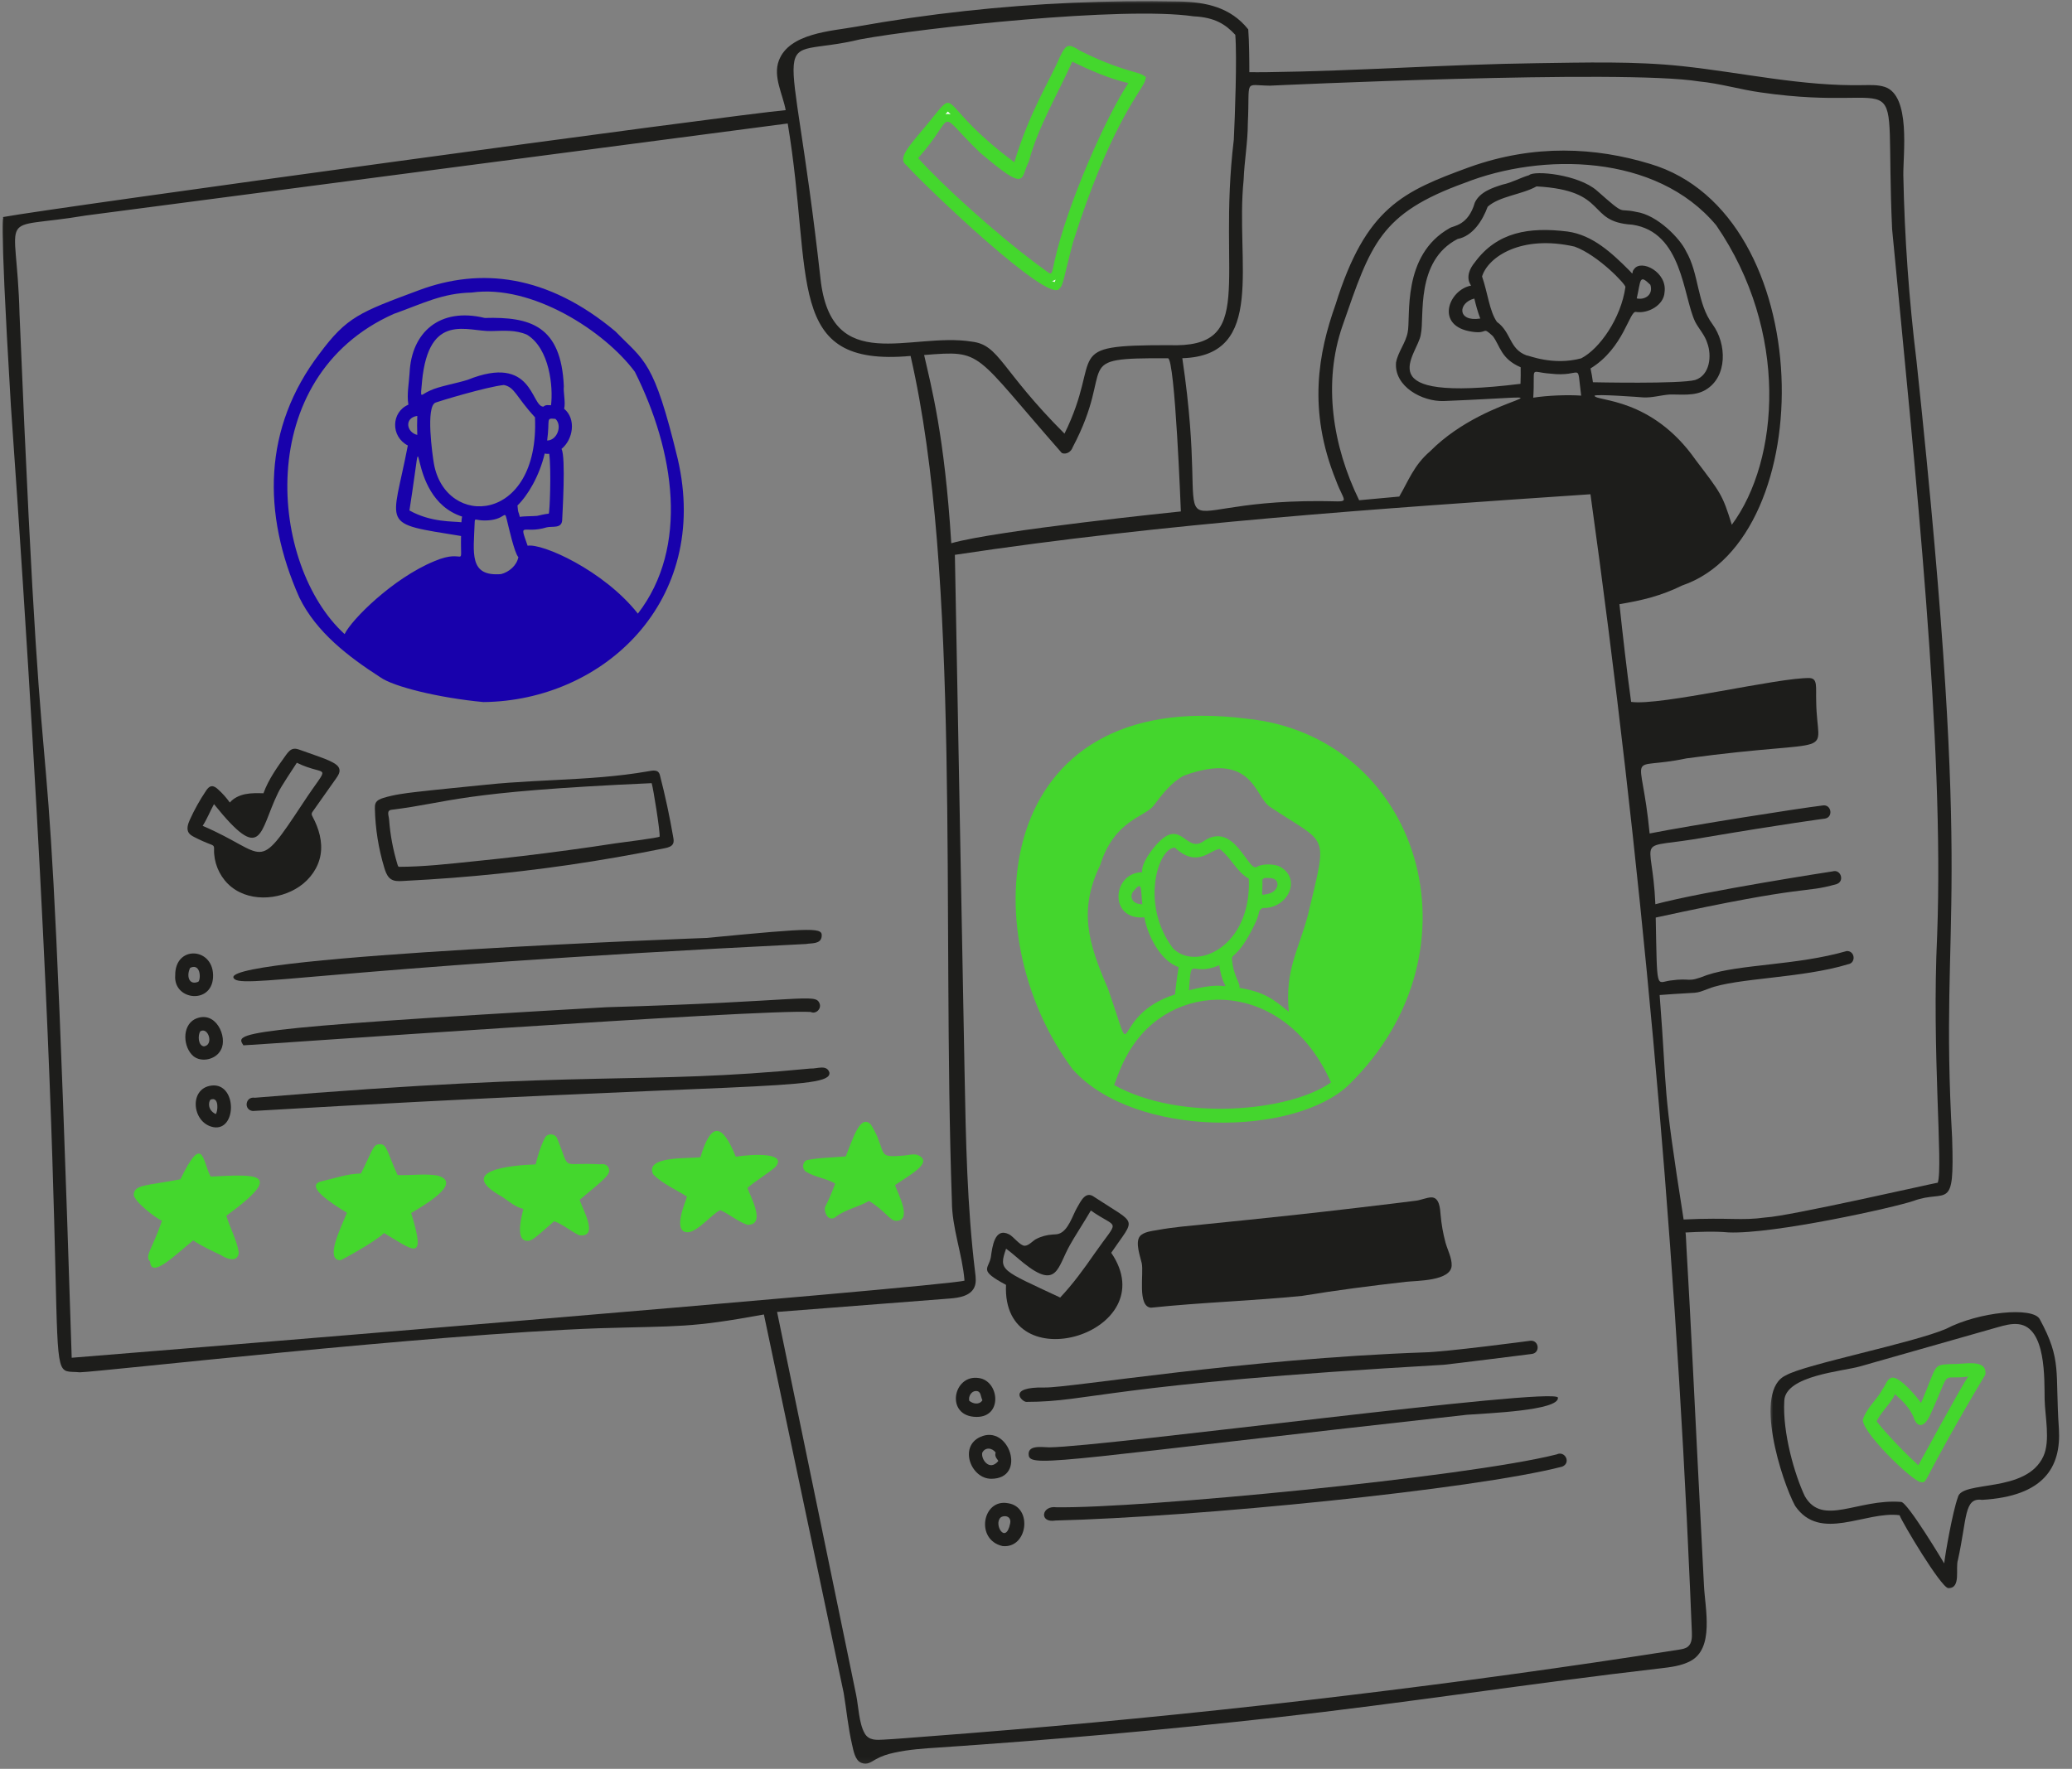 <svg width="267" height="228" viewBox="0 0 267 228" fill="none" xmlns="http://www.w3.org/2000/svg">
<rect x="0" y="0" width="267" height="228" fill="#808080" stroke="none"/>
<path d="M247.198 188.869C244.286 186.187 242.167 183.692 241.828 183.192C242.443 181.927 243.583 180.989 244.198 179.713C245.146 180.536 246.083 181.484 246.583 182.656C246.989 183.994 247.943 184.203 248.807 182.208C251.583 176.088 249.896 177.963 253.614 177.432C252.599 178.937 247.229 188.812 247.198 188.869ZM251.614 175.812C248.953 175.953 249.755 175.682 247.547 180.838C247.12 180.198 244.786 177.349 243.766 177.578C243.125 177.781 243.016 178.51 242.62 179C241.927 180.343 240.682 181.323 240.135 182.755C239.182 183.927 246.489 191.046 247.552 191.046C248.5 191.109 247.349 191.416 255.833 177.177C256.114 175.031 252.885 175.906 251.614 175.812Z" fill="#44D72D"/>
<path d="M186.052 175.916C186.917 175.838 197.287 174.536 197.344 174.526C198.495 174.427 198.349 172.771 197.25 172.812C197.193 172.823 186.219 174.276 183.532 174.318C160.365 175.135 137.828 178.896 134.662 178.844C129.651 178.734 131.703 180.698 132.245 180.698C140.672 180.698 142.157 178.432 186.052 175.916Z" fill="#1D1D1B"/>
<path d="M189.032 182.359C191.485 182.167 200.964 181.833 200.756 180.146C200.438 178.708 142.334 186.49 135.214 186.557C134.282 186.552 132.282 186.172 132.579 187.693C133.016 189.193 138.277 187.995 189.032 182.359Z" fill="#1D1D1B"/>
<path d="M125.75 179.297C126.443 179.297 126.328 179.932 126.594 180.489C126.177 181.14 125.349 180.937 124.896 180.552C124.761 179.958 125.203 179.297 125.75 179.297ZM125.865 182.635C129.25 182.635 128.755 177.979 126.136 177.625C122.771 177.094 121.75 182.635 125.865 182.635Z" fill="#1D1D1B"/>
<path d="M126.568 187.27C126.922 186.51 127.844 186.583 128.302 187.239C128.083 187.833 128.693 188.208 128.63 188.338C127.505 189.666 126.412 188.119 126.568 187.27ZM127.734 190.609C132.375 190.609 130.031 183.489 126.307 185.223C123.552 186.479 125.104 190.609 127.734 190.609Z" fill="#1D1D1B"/>
<path d="M130.167 196.38C129.604 199.135 128.016 196.51 128.927 195.614C129.364 195.244 130.38 195.39 130.167 196.38ZM129.922 193.765C126.599 193.104 125.63 198.474 129.182 199.281C132.432 199.635 133.109 194.26 129.922 193.765Z" fill="#1D1D1B"/>
<path d="M200.584 187.469C188.975 190.401 146.969 194.448 136.115 194.281C134.204 194.021 133.86 196.349 136.011 195.99C154.147 195.537 189.803 192.01 201.303 189.047C202.485 188.568 201.678 186.943 200.584 187.469Z" fill="#1D1D1B"/>
<mask id="mask0_2345_1119" style="mask-type:luminance" maskUnits="userSpaceOnUse" x="228" y="167" width="39" height="39">
<path d="M228 167.979H266.094V205.312H228V167.979Z" fill="white"/>
</mask>
<g mask="url(#mask0_2345_1119)">
<path d="M263.323 187.687C261.115 192.562 252.771 190.744 252.292 192.999C251.604 194.905 250.667 200.28 250.531 201.515C250.5 201.458 245.786 193.567 244.974 193.593C239.391 193.155 234.865 196.806 232.583 192.874C231.26 190.109 229.672 184.619 229.927 180.515C230.125 177.296 237.437 176.765 239.667 176.129C245.583 174.447 251.5 172.76 257.417 171.077C258.292 170.833 259.193 170.577 260.094 170.681C263.693 171.083 263.427 177.812 263.474 180.379C263.516 182.52 264.224 185.692 263.323 187.687ZM265.312 184.155C264.792 176.765 265.745 175.369 262.833 170.02C261.937 168.416 255.01 169.072 250.766 171.286C246.536 173.103 232.51 175.885 230.161 177.265C225.833 179.161 229.594 190.942 231.328 194.114C234.573 198.827 240.344 194.734 244.781 195.306C245.125 196.26 250.057 204.53 251.057 204.718C252.755 204.718 251.937 202.135 252.307 201.041C253.49 195.676 253.073 192.999 255.406 193.327C263.328 192.869 265.62 189.166 265.312 184.155Z" fill="#1D1D1B"/>
</g>
<path d="M137.74 6.427C137.761 6.418 137.823 6.395 138.001 6.457C138.19 6.523 138.452 6.665 138.83 6.92L138.856 6.938L138.884 6.951C142.456 8.76 144.782 9.396 146.095 9.783C146.423 9.88 146.669 9.956 146.854 10.028C146.999 10.085 147.074 10.13 147.111 10.156C147.102 10.202 147.077 10.289 147.004 10.438C146.813 10.822 146.452 11.366 145.897 12.262C145.355 13.138 144.66 14.303 143.847 15.872C142.219 19.01 140.123 23.749 137.811 31.01L137.807 31.021L137.804 31.033C137.161 33.46 136.824 34.962 136.616 35.763C136.389 36.637 136.289 36.752 136.166 36.844L136.111 36.884L136.099 36.898C136.089 36.899 136.076 36.901 136.06 36.9C135.952 36.896 135.773 36.854 135.512 36.746C134.995 36.532 134.296 36.119 133.454 35.537C131.779 34.38 129.635 32.626 127.439 30.71C123.047 26.877 118.505 22.447 117.17 20.958L117.133 20.918L117.089 20.886L117.015 20.826C116.952 20.769 116.92 20.719 116.903 20.679C116.881 20.625 116.867 20.55 116.886 20.435C116.926 20.177 117.105 19.81 117.467 19.294C117.82 18.79 118.304 18.203 118.884 17.512C119.458 16.827 120.121 16.046 120.815 15.17C121.182 14.718 121.454 14.382 121.678 14.139C121.91 13.886 122.04 13.791 122.111 13.761C122.13 13.753 122.132 13.742 122.197 13.777C122.303 13.835 122.458 13.966 122.712 14.235C123.713 15.296 125.593 17.742 130.405 21.309L130.974 21.73L131.182 21.054C133.229 14.387 135.637 10.812 137.021 7.567C137.209 7.186 137.35 6.908 137.481 6.708C137.616 6.503 137.699 6.445 137.74 6.427ZM137.716 7.744C136.761 9.879 135.683 11.926 134.661 14.068C133.656 16.176 132.728 18.336 132.114 20.621C131.823 21.196 131.651 21.789 131.519 22.133C131.352 22.565 131.272 22.562 131.26 22.564C131.223 22.569 131.117 22.569 130.896 22.479C130.68 22.39 130.392 22.232 130.009 21.976C129.243 21.464 128.163 20.608 126.609 19.288C125.141 17.871 124.241 16.86 123.609 16.198C123.301 15.876 123.033 15.609 122.79 15.438C122.543 15.265 122.223 15.12 121.857 15.227C121.54 15.319 121.311 15.572 121.135 15.797C120.947 16.037 120.732 16.369 120.478 16.75C119.96 17.526 119.203 18.629 117.935 20.047L117.636 20.382L117.937 20.716C121.055 24.17 127.658 30.223 133.378 34.5L133.386 34.506L133.395 34.512C133.892 34.853 134.24 35.129 134.512 35.335C134.643 35.434 134.77 35.528 134.886 35.597C134.988 35.657 135.158 35.749 135.361 35.748C135.626 35.747 135.811 35.597 135.918 35.44C136.007 35.308 136.059 35.15 136.096 35.018C136.17 34.751 136.252 34.322 136.368 33.803L136.369 33.801C137.175 30.139 138.847 25.462 140.671 21.175C142.496 16.884 144.455 13.026 145.816 10.992L146.218 10.394L145.517 10.227C143.041 9.642 140.69 8.609 138.39 7.498L137.926 7.273L137.716 7.744Z" fill="white" stroke="#44D72D"/>
<path d="M50.474 104.374C58.167 103.427 58.719 102.072 83.974 100.947C84.188 101.645 85.063 107.104 85 107.833C84.984 107.984 79.849 108.624 79.354 108.697C77.339 109.01 75.323 109.302 73.307 109.572C69.271 110.124 65.224 110.604 61.172 111.01C57.922 111.343 54.599 111.729 51.375 111.729C51.292 111.656 51.255 111.541 51.219 111.432C50.646 109.515 50.287 107.65 50.141 105.656C50.099 105.093 49.761 104.463 50.474 104.374ZM50.698 113.473C51.172 113.63 51.729 113.562 52.24 113.536C53.245 113.484 54.25 113.427 55.255 113.364C57.266 113.239 59.276 113.083 61.287 112.9C65.302 112.536 69.307 112.067 73.297 111.489C77.448 110.88 81.578 110.161 85.688 109.328C86.099 109.244 86.563 109.114 86.734 108.739C86.849 108.499 86.807 108.218 86.76 107.953C86.297 105.244 85.719 102.557 85.031 99.895C84.833 99.14 84.125 99.312 83.531 99.416C82.547 99.583 81.563 99.734 80.573 99.854C78.594 100.098 76.604 100.255 74.615 100.374C70.63 100.619 66.635 100.729 62.662 101.145C59.672 101.453 56.688 101.729 53.698 102.072C52.25 102.239 50.797 102.421 49.406 102.848C49.011 102.968 48.583 103.14 48.406 103.515C48.302 103.734 48.302 103.989 48.307 104.234C48.365 106.796 48.771 109.359 49.511 111.817C49.646 112.27 49.802 112.734 50.115 113.093C50.287 113.281 50.484 113.4 50.698 113.473Z" fill="#1D1D1B"/>
<path d="M30.074 125.979C30.511 127.672 40.282 124.828 103.871 121.677C104.579 121.547 105.709 121.708 105.871 120.786C106.053 119.547 105.35 119.521 91.063 120.896C90.933 120.896 29.626 123.182 30.074 125.979Z" fill="#1D1D1B"/>
<path d="M104.463 130.437C105.146 130.77 105.896 130.01 105.604 129.327C105.052 127.979 103.557 129.098 78.161 129.827C29.156 132.624 30.411 133.192 31.364 134.739C31.406 134.796 98.073 130.036 104.463 130.437Z" fill="#1D1D1B"/>
<path d="M104.443 137.729C82.1 139.901 76.912 137.828 32.844 141.495C31.599 141.291 31.37 143.078 32.579 143.203C95.657 139.489 107.23 140.594 106.876 138.234C106.521 137.172 105.277 137.786 104.443 137.729Z" fill="#1D1D1B"/>
<path d="M94.812 149.094C93.094 144.828 91.656 144.495 90.26 149.156C88.927 149.375 82.979 148.932 84.172 151.375C85.391 152.609 87.073 153.307 88.531 154.245C88.437 154.682 86.531 158.833 88.62 158.833C89.844 158.833 91.781 156.453 92.812 155.979C94.031 156.515 95.047 157.453 96.318 157.875C98.766 157.901 96.724 154.302 96.318 153.12C97.396 152.177 98.802 151.37 99.916 150.427C101.489 148.573 97.229 148.724 94.812 149.094Z" fill="#44D72D"/>
<path d="M103.87 151.031C105.047 151.76 106.448 151.864 107.625 152.562C106.458 155.697 106.193 155.442 106.297 156.01C106.536 157.291 107.38 157.187 107.74 156.812C109.021 155.859 110.62 155.588 111.984 154.796C114.12 156.104 114.651 157.359 115.484 157.359C117.635 157.359 115.677 153.796 115.333 152.76C117.073 151.531 120.224 149.921 118.443 148.963C117.844 148.619 117.031 148.927 116.375 148.953C113.422 149.218 114.005 148.833 113.161 146.817C113.047 146.348 112.281 144.999 112.193 144.916C110.854 143.583 109.932 146.708 108.984 149.052C107.302 149.218 105.583 149.197 103.943 149.546C103.365 149.807 103.333 150.708 103.87 151.031Z" fill="#44D72D"/>
<path d="M27.146 151.656C26.089 149.75 26.219 145.895 23.245 152.005C18.766 152.864 17.36 152.666 17.23 153.973C17.287 154.88 20.026 156.984 20.87 157.359C19.62 161.036 18.589 161.885 19.344 162.614C19.469 164.916 22.703 161.635 24.896 159.885C26.021 160.64 27.271 161.208 28.495 161.791C29.245 162.286 30.625 162.791 30.771 161.458C30.516 159.817 29.672 158.359 29.162 156.708C37.183 150.88 32.584 151.416 27.146 151.656Z" fill="#44D72D"/>
<path d="M56.312 151.51C54.651 151.255 52.922 151.531 51.234 151.463C49.859 148.468 49.87 147.426 48.922 147.489C48.057 147.51 48.078 148.14 46.516 151.255C44.542 151.343 43.599 151.765 41.463 152.26C39.141 152.796 42.672 155.093 44.708 156.317C43.937 158.223 41.807 162.442 43.885 162.442C43.943 162.442 48.219 160.161 49.489 158.937C53.198 161.119 55.016 162.9 52.979 156.359C54.146 155.63 59.943 152.442 56.312 151.51Z" fill="#44D72D"/>
<path d="M77.313 150.078C71.985 149.755 73.646 151.166 71.756 146.65C71.459 146.109 70.626 146.067 70.271 146.567C69.683 147.671 69.323 148.88 69.021 150.088C65.943 150.187 58.542 150.854 64.745 154.286C65.605 154.874 66.401 155.583 67.438 155.828C67.417 156.083 66.193 159.942 67.964 159.942C68.506 159.942 68.745 159.76 71.412 157.411C72.568 157.838 73.526 158.682 74.62 159.213C77.276 159.583 75.032 155.812 74.698 154.65C78.297 151.656 78.787 151.286 78.391 150.463C78.167 150.072 77.719 149.989 77.313 150.078Z" fill="#44D72D"/>
<path d="M24.506 124.75C25.99 124.057 25.891 126.573 25.48 126.573C24.324 127.005 24.001 125.755 24.506 124.75ZM27.459 125.656C27.365 122.078 22.542 121.859 22.579 125.708C22.303 129.021 27.553 129.562 27.459 125.656Z" fill="#1D1D1B"/>
<path d="M25.797 132.942C26.828 132.286 27.599 134.697 26.276 134.874C25.521 134.77 25.479 133.478 25.797 132.942ZM28.469 135.312C29.38 133.687 27.792 130.057 25.089 131.374C23.412 132.275 23.594 135.025 24.943 136.156C26.016 136.994 27.859 136.546 28.469 135.312Z" fill="#1D1D1B"/>
<path d="M27.115 141.745C28.318 141.245 28.052 143.448 27.792 143.594C26.766 143.099 26.834 142.094 27.115 141.745ZM27.526 145.292C30.432 145.771 30.563 139.969 27.578 139.906C24.266 139.958 24.625 144.766 27.526 145.292Z" fill="#1D1D1B"/>
<path d="M147.209 116.546C146.042 116.604 145.453 115.687 146.026 114.906C147.256 113.39 146.959 114.551 147.209 116.546ZM162.672 113.359C163.037 113.067 162.854 113.187 163.433 113.166C165.203 113.109 164.849 114.979 163.334 115.229C162.297 115.421 162.745 115.567 162.672 113.359ZM141.761 111.531C143.589 105.666 147.589 105.296 148.657 103.843C149.766 102.39 150.907 100.859 152.552 99.978C161.407 96.739 161.683 102.65 163.594 103.958C171.214 109.072 171.131 107.031 168.537 117.963C167.297 122.572 165.563 125.046 166.078 130.411C164.011 128.734 162.901 127.869 159.719 127.333C159.849 126.671 158.896 125.827 158.745 123.494C158.802 123.01 159.896 123.02 161.865 118.744C162.469 117.296 162.006 117.562 162.667 117.041C165.985 117.156 167.776 113.27 164.943 111.718C164.256 111.338 162.641 111.307 161.969 111.729C160.813 112.494 159.068 105.63 155.006 108.489C152.844 109.895 152.219 105.604 149.313 108.551C148.511 109.359 147 111.317 147.188 112.432C143.334 112.432 142.797 118.64 147.469 118.244C147.802 120.317 149.453 123.864 151.886 124.656C151.756 125.312 151.396 127.989 151.433 128.171C142.677 130.958 146.646 138.557 142.771 127.426C140.219 121.551 138.969 117.312 141.761 111.531ZM157.12 124.411C157.756 129.046 159.74 125.911 153.214 127.645C153.537 122.869 153.339 126.036 157.12 124.411ZM151.391 109.255C154.282 111.937 155.896 109.546 157.167 109.432C158.594 110.489 159.365 112.395 160.927 113.26C161.276 122.083 154.104 125.218 151.162 122.244C146.881 116.572 149.261 109.255 151.391 109.255ZM143.568 139.859C143.797 139.369 144.49 136.916 146 134.76C151.792 126.156 165.631 126.317 171.511 139.52C166.214 143.301 152.063 144.598 143.568 139.859ZM138.25 137.859C146.24 146.765 166.844 146.51 173.808 139.833C191.61 122.437 182.86 94.843 160.594 92.63C127.802 88.478 125.099 120.369 138.25 137.859Z" fill="#44D62D"/>
<path d="M50.735 40.463C54.516 39.114 57 37.786 60.787 37.708C68.526 36.614 77.901 42.661 81.808 47.921C86.948 58.208 88.813 70.51 82.198 79.093C77.761 73.484 69.839 69.994 67.99 70.343C66.844 67.062 67.36 68.911 70.469 67.968C71.172 67.807 72.334 68.145 72.438 67.109C72.459 66.494 72.938 58.859 72.355 57.864C73.86 56.651 74.276 53.994 72.698 52.692C72.901 51.828 72.563 50.489 72.657 49.802C72.318 41.947 68.308 40.822 62.469 40.984C56.641 39.572 53.026 42.859 52.782 48.036C52.709 49.374 52.401 50.828 52.625 52.161C50.412 53.104 50.308 56.26 52.553 57.421C50.521 68.041 48.818 67.374 59.412 69.088C59.308 73.64 60.172 70.536 55.964 72.338C50.631 74.536 45.292 79.874 44.407 81.734C34.714 72.921 32.459 48.609 50.735 40.463ZM66.99 66.63C66.771 65.724 66.782 66.307 66.683 65.156C68.037 63.828 69.495 61.369 70.193 58.453C70.36 58.51 70.599 58.499 70.776 58.494C71.052 60.593 70.839 66.197 70.709 66.208C70.198 66.26 69.709 66.385 69.209 66.494C68.558 66.552 67.329 66.531 66.99 66.63ZM64.573 73.999C60.417 74.338 61.021 71.317 61.162 67.447C61.193 66.65 61.188 67.088 62.454 67.088C65.224 67.088 64.959 65.536 65.323 67.031C65.49 67.703 66.297 71.338 66.797 71.807C66.594 72.89 65.61 73.729 64.573 73.999ZM55.907 59.729C55.745 58.765 54.808 52.338 56.146 51.885C56.563 51.724 62.678 49.859 64.933 49.624C66.37 49.932 66.448 51.083 68.938 53.786C69.547 67.541 57.386 68.171 55.907 59.729ZM71.573 53.994C72.5 54.838 71.792 56.776 70.506 56.781C70.891 53.974 70.271 53.869 71.573 53.994ZM54.386 49.135C55.266 40.119 60.287 42.781 63.334 42.671C64.948 42.63 66.474 42.505 67.922 43.151C70.829 44.937 71.297 49.895 71.006 52.234C70.605 52.229 70.334 52.145 70.021 52.416C68.412 52.416 68.698 45.562 60.276 48.953C58.922 49.395 56.495 49.807 55.396 50.354C54.115 50.895 54.157 51.64 54.391 49.109C54.386 49.119 54.386 49.124 54.386 49.135ZM53.771 56.057C52.381 55.739 52.058 53.859 53.771 53.609C53.74 54.427 53.74 55.244 53.771 56.057ZM59.459 67.317C58.428 67.177 55.558 67.364 52.761 65.796C55.084 50.958 51.74 64.046 59.542 66.583C59.495 66.822 59.474 67.078 59.459 67.317ZM48.98 87.281C50.683 88.515 56.568 89.953 62.292 90.494C77.73 90.338 91.594 77.515 87.334 59.156C84.245 46.359 83.052 46.583 79.318 42.729C70.516 35.349 61.907 34.463 54.006 37.401C46.329 40.26 44.704 40.833 41.157 45.609C33.917 55.13 33.745 66.166 38.573 77.02C40.766 81.499 44.875 84.63 48.98 87.281Z" fill="#1801AC"/>
<path d="M147.125 162.818C147.417 164.125 146.516 168.432 148.328 168.557C154.797 167.875 161.307 167.682 167.786 167.036C172.234 166.302 176.708 165.729 181.193 165.219C182.531 165.068 186.995 165.14 187.063 163.12C187.099 162.135 186.516 161.088 186.266 160.151C185.948 158.974 185.74 157.765 185.635 156.552C185.573 155.781 185.49 154.307 184.422 154.338C183.828 154.359 183.099 154.687 182.469 154.765C181.563 154.875 180.656 154.995 179.75 155.104C178.135 155.302 176.521 155.495 174.906 155.682C172.161 156.01 169.411 156.318 166.661 156.62C162.849 157.036 159.031 157.417 155.219 157.807C153.198 158.015 151.156 158.177 149.156 158.547C148.484 158.667 147.323 158.776 146.87 159.375C146.266 160.167 146.932 161.958 147.125 162.818Z" fill="#1D1D1B"/>
<mask id="mask1_2345_1119" style="mask-type:luminance" maskUnits="userSpaceOnUse" x="0" y="0" width="252" height="228">
<path d="M0 0H252V227.885H0V0Z" fill="white"/>
</mask>
<g mask="url(#mask1_2345_1119)">
<path d="M227.547 156.922C224.276 157.375 223.021 156.906 216.953 157.188C214.109 139.13 214.917 141.901 213.865 128.255C219.432 127.828 218.172 128.182 220.193 127.427C223.745 126.042 232.203 126.109 238.156 124.286C239.198 124.109 239.031 122.557 237.984 122.583C231.474 124.458 224.24 124.255 219.979 125.677C217.214 126.766 218.136 125.974 215.203 126.391C213.396 126.646 213.547 127.911 213.359 118.271C233.557 113.859 232.24 115.219 236.662 113.958C237.735 113.609 237.214 111.995 236.151 112.318C236.146 112.318 219.724 114.839 213.313 116.552C212.912 107.115 210.24 109.656 219.849 107.911C230.11 106.177 235.104 105.521 235.167 105.516C236.276 105.328 235.995 103.63 234.87 103.823C231.792 104.193 217.88 106.38 212.573 107.432C211.484 96.047 209.323 99.448 217.333 97.75C237.537 95.01 234.136 98.026 234.037 90.417C233.979 88.562 234.245 87.49 233.234 87.401C229.328 87.276 213.912 91.026 210.188 90.469C209.609 86.281 209.136 82.078 208.682 77.875C211.5 77.412 214.068 76.807 216.75 75.474C234.636 69.385 234.396 27.562 212.62 21.12C205.636 18.995 197.74 18.542 189.354 21.542C180.802 24.672 176.011 26.708 172.094 39.271C169.901 45.448 168.484 52.828 172.141 61.885C173.328 65.13 174.318 64.599 170.057 64.589C147.458 64.526 156.359 73.141 152.354 46.172C163.271 45.839 159.167 33.802 160.255 23.193C160.349 20.714 160.792 18.38 160.797 15.88C161.078 10.057 160.203 11.005 163.636 11.042C163.698 11.042 209.104 8.896 218.938 10.495C221.625 10.75 224.219 11.542 226.886 11.912C246.771 14.797 242.776 6.313 243.818 29.516C246.833 61.135 250.552 95.635 249.625 120.526C248.912 135.552 250.412 150.391 249.703 152.443C249.297 152.484 230.396 156.802 227.547 156.922ZM211.734 51.224C212.88 51.292 213.99 50.938 215.12 50.854C216.667 50.818 218.344 51.083 219.745 50.276C222.656 48.589 222.505 44.297 220.698 41.828C218.63 39.062 218.979 35.292 217.245 32.344C216.537 30.812 213.589 27.693 210.833 27.312C208.375 26.74 209.677 28.021 205.787 24.578C203.396 22.479 197.693 21.927 197.031 22.583C195.891 22.917 194.807 23.552 193.62 23.792C192.276 24.214 190.688 24.75 190.047 26.115C189.188 29.12 187.266 29.083 186.802 29.406C180.568 32.911 181.813 40.911 181.396 42.833C181.141 44.208 180.151 45.339 179.896 46.719C179.625 49.839 183.297 51.786 186.042 51.693C205.073 50.927 192.234 50.161 184.276 58.177C182.177 59.974 181.474 62.031 180.307 64.005C178.589 64.162 176.865 64.318 175.141 64.479C171.734 57.516 170.427 49.333 173.016 41.938C176.662 31.448 177.818 27.521 188.771 23.562C198.62 19.688 213.406 19.755 221.156 29.042C230.537 42.703 229.323 59.328 223.162 67.641C221.958 63.75 221.755 63.568 218.495 59.271C212.828 51.182 205.682 51.745 205.479 51.021C205.438 50.745 211.448 51.198 211.734 51.224ZM190.75 41.057C187.745 41.531 187.854 39.016 189.984 38.484C190.193 39.354 190.427 40.229 190.75 41.057ZM210.912 38.464C211.453 36.12 211.203 35.276 212.667 36.708C213.073 37.948 212 38.708 210.912 38.464ZM210.823 40.208C212.365 40.453 214.412 39.339 214.495 37.667C214.875 35.089 211.505 33.375 210.583 34.672C210.156 35.104 210.615 35.594 209.995 34.901C207.708 32.615 205.245 30.292 201.995 29.844C197.016 29.229 192.932 29.906 190.063 33.792C188.542 35.63 189.547 36.755 189.568 36.812C186.656 37.349 184.849 42.078 189.714 42.76C191.849 43.083 190.912 41.99 192.37 43.323C193.333 44.62 193.406 46.24 195.953 47.339C195.969 48.062 195.958 48.766 195.932 49.474C175.693 51.974 182.781 45.729 183.094 43.068C183.578 40.875 182.339 33.635 187.833 30.802C189.802 30.422 191.057 28.401 191.703 26.646C193.234 25.276 196.104 25.089 198 24.026C207.422 24.547 204.344 28.609 210.318 28.958C216.823 29.906 216.86 38.172 218.443 41.484C218.922 42.396 219.688 43.188 220 44.214C220.604 45.844 220.349 48.349 218.458 48.974C216.537 49.516 205.328 49.271 205.266 49.271C205.188 48.677 205.089 48.089 204.958 47.49C209.271 44.849 209.969 39.99 210.823 40.208ZM203.75 50.995C202.026 50.87 199.359 50.974 197.578 51.26C197.844 46.99 196.964 47.964 199.745 48.156C204.078 48.688 203.146 46.328 203.75 50.995ZM196.708 45.807C194.458 44.969 194.771 42.839 192.891 41.484C191.932 40.115 191.698 37.693 190.979 35.635C191.755 33.109 196.047 30.219 202.906 31.787C205.938 32.891 209.521 36.677 209.453 36.995C208.886 41.01 206.141 44.958 203.755 46.188C200.078 47.172 196.932 45.776 196.708 45.807ZM217.776 204.677C217.859 206.583 217.938 208.484 218.016 210.385C218.042 211.047 218.026 211.807 217.521 212.234C217.214 212.49 216.802 212.563 216.412 212.625C202.13 214.87 187.802 216.833 173.448 218.557C159.021 220.292 144.563 221.766 130.083 222.979C126.464 223.281 122.844 223.573 119.219 223.844C117.453 223.974 115.688 224.135 113.917 224.229C112.948 224.281 111.964 224.37 111.422 223.422C110.672 222.104 110.63 219.938 110.323 218.464C109.953 216.667 109.583 214.87 109.214 213.073C108.469 209.479 107.729 205.885 106.99 202.297C104.703 191.229 102.422 180.167 100.136 169.104C107.557 168.526 114.974 167.948 122.396 167.375C123.609 167.281 125.042 167.042 125.552 165.932C125.818 165.354 125.74 164.677 125.662 164.047C124.62 155.51 124.458 146.896 124.297 138.302C123.88 116.042 123.464 93.781 123.047 71.516C150.172 67.422 177.578 65.562 204.948 63.708C211.453 110.464 215.734 157.521 217.776 204.677ZM9.24 175.01C5.854 68.49 6.073 126.245 2.516 40.484C2.167 26.531 -0.776 29.771 11.037 27.781C11.094 27.776 101.448 15.922 101.505 15.917C104.839 35.854 100.974 47.365 117.339 45.88C123.849 74.25 121.37 117.708 122.662 154.823C122.667 158.318 124.011 161.63 124.287 165.068C122.302 165.807 9.297 175.021 9.24 175.01ZM152.167 65.922C152.109 65.927 128.281 68.37 122.583 70.021C121.719 56.135 119.995 49.786 119.083 45.76C126.792 45.151 125.297 45.271 136.828 58.391C137.375 58.63 138.031 58.25 138.229 57.646C143.948 46.844 137.573 46.125 150.5 46.177C151.422 46.177 152.162 65.854 152.167 65.922ZM110.891 5.063C119.031 3.573 144.818 0.776 153.802 2.104C156.552 2.234 157.932 3.141 159.182 4.49C159.417 7.479 159.136 14.984 158.99 18C156.797 36.214 162.089 44.917 150.589 44.49C136.464 44.49 142.255 45.557 137.172 55.896C128.927 47.651 128.802 44.448 125.229 44.036C117.344 42.755 107.094 48.573 105.724 35.875C101.807 0.729 98.75 7.995 110.891 5.063ZM246.573 154.792C250.88 153.208 251.891 156.417 251.557 146.729C249.849 116.385 254.599 118.297 246.969 46.578C246 38.63 245.422 30.651 245.266 22.651C245.214 19.943 246.276 12.302 242.859 11.198C241.99 10.922 241.052 10.958 240.141 10.974C232.172 11.135 224.62 9.37 216.766 8.526C210.63 7.87 204.208 8.063 198.011 8.146C186.458 8.297 174.927 9.156 163.375 9.302C163.188 9.302 160.99 9.323 160.99 9.307C160.995 8.193 160.969 5.182 160.849 3.786C158.578 0.938 155.422 0.26 151.938 0.193C142.734 0.01 133.521 0.417 124.375 1.417C119.641 1.932 114.927 2.615 110.245 3.453C107.156 4.01 101.693 4.26 100.365 7.807C99.584 9.88 100.87 12.141 101.245 14.198C94.818 14.745 6.682 26.792 0.38 27.979C0.578 28.76 -0.266 24.505 1.406 52.349C10.61 183.38 4.526 176.318 10.287 176.885C12.906 176.828 55.214 171.99 77.162 171.208C87.656 170.891 88.823 171.188 98.438 169.432C98.448 169.49 108.703 218.141 108.719 218.219C109.089 220.438 109.287 222.693 109.802 224.885C109.974 225.609 110.167 226.896 110.979 227.219C111.761 227.526 112.24 227.115 112.859 226.766C113.615 226.339 114.37 226.104 115.229 225.917C117.109 225.5 119.042 225.375 120.958 225.25C135.453 224.276 149.927 222.99 164.365 221.385C180.932 219.542 197.391 216.953 213.953 215.047C215.281 214.891 216.641 214.734 217.823 214.109C220.932 212.464 219.724 207.365 219.578 204.411C219.323 199.474 219.073 194.536 218.818 189.599C218.328 180.036 217.886 170.474 217.323 160.911C217.318 160.807 217.234 158.865 217.198 158.865C219.047 158.771 220.896 158.688 222.75 158.854C228.531 159.099 244.182 155.625 246.573 154.792Z" fill="#1D1D1B"/>
</g>
<path d="M210.824 108.994C210.818 108.979 210.824 108.963 210.818 108.942L210.824 108.994Z" fill="#1D1D1B"/>
<path d="M27.574 103.65C33.87 111.479 33.355 107.281 35.824 102.208C36.183 101.416 37.761 99.083 38.251 98.317C42.298 100.286 42.667 97.984 39.037 103.525C32.928 112.76 34.558 110.072 26.115 106.447C26.693 105.552 27.058 104.588 27.574 103.65ZM27.511 109.046C27.595 109.166 27.589 109.322 27.584 109.468C27.537 111.109 28.199 112.76 29.365 113.921C31.782 116.317 35.902 116.104 38.589 114.265C39.975 113.317 41.027 111.838 41.308 110.182C41.594 108.51 41.094 106.786 40.292 105.291C40.225 105.161 40.147 105.02 40.167 104.874C40.183 104.765 40.245 104.677 40.308 104.588C41.313 103.166 42.318 101.739 43.324 100.317C43.563 99.979 43.818 99.583 43.74 99.171C43.662 98.755 43.266 98.479 42.891 98.281C42.193 97.906 41.443 97.645 40.693 97.38C40.016 97.14 39.344 96.9 38.667 96.661C38.397 96.567 38.11 96.468 37.824 96.52C37.402 96.593 37.105 96.973 36.85 97.322C35.735 98.874 34.6 100.453 33.949 102.249C33.173 102.229 32.386 102.208 31.626 102.359C30.865 102.51 30.12 102.854 29.615 103.442C29.167 102.812 28.646 102.234 28.068 101.718C27.845 101.515 27.574 101.312 27.271 101.343C26.949 101.374 26.72 101.666 26.542 101.937C25.745 103.119 25.048 104.374 24.459 105.671C24.22 106.208 24.006 106.854 24.318 107.343C24.485 107.593 24.756 107.749 25.027 107.89C25.73 108.255 26.459 108.583 27.204 108.859C27.318 108.906 27.438 108.953 27.511 109.046Z" fill="#1D1D1B"/>
<path d="M129.646 160.953C130.432 161.52 131.292 162.322 131.906 162.801C136.255 166.291 136.26 163.333 137.859 160.505C138.26 159.739 139.885 157.218 140.568 156.031C144.162 158.557 144.313 156.89 141.016 161.619C139.656 163.583 138.255 165.51 136.615 167.249C129.016 163.676 128.651 163.812 129.646 160.953ZM129.635 165.614C129.068 178.275 150.24 171.796 143.193 161.479C146.385 156.796 146.625 157.979 141.016 154.291C139.896 153.447 139.292 154.801 138.802 155.64C138.219 156.635 137.667 158.661 136.417 159.036C136.177 159.109 135.917 159.109 135.667 159.124C134.912 159.166 134.151 159.369 133.479 159.729C133.052 159.963 132.563 160.572 132.047 160.572C131.448 160.583 130.609 159.395 130.037 159.104C128.162 158.156 127.87 160.703 127.682 162.051C127.396 163.619 126.026 163.682 129.635 165.614Z" fill="#1D1D1B"/>
</svg>
